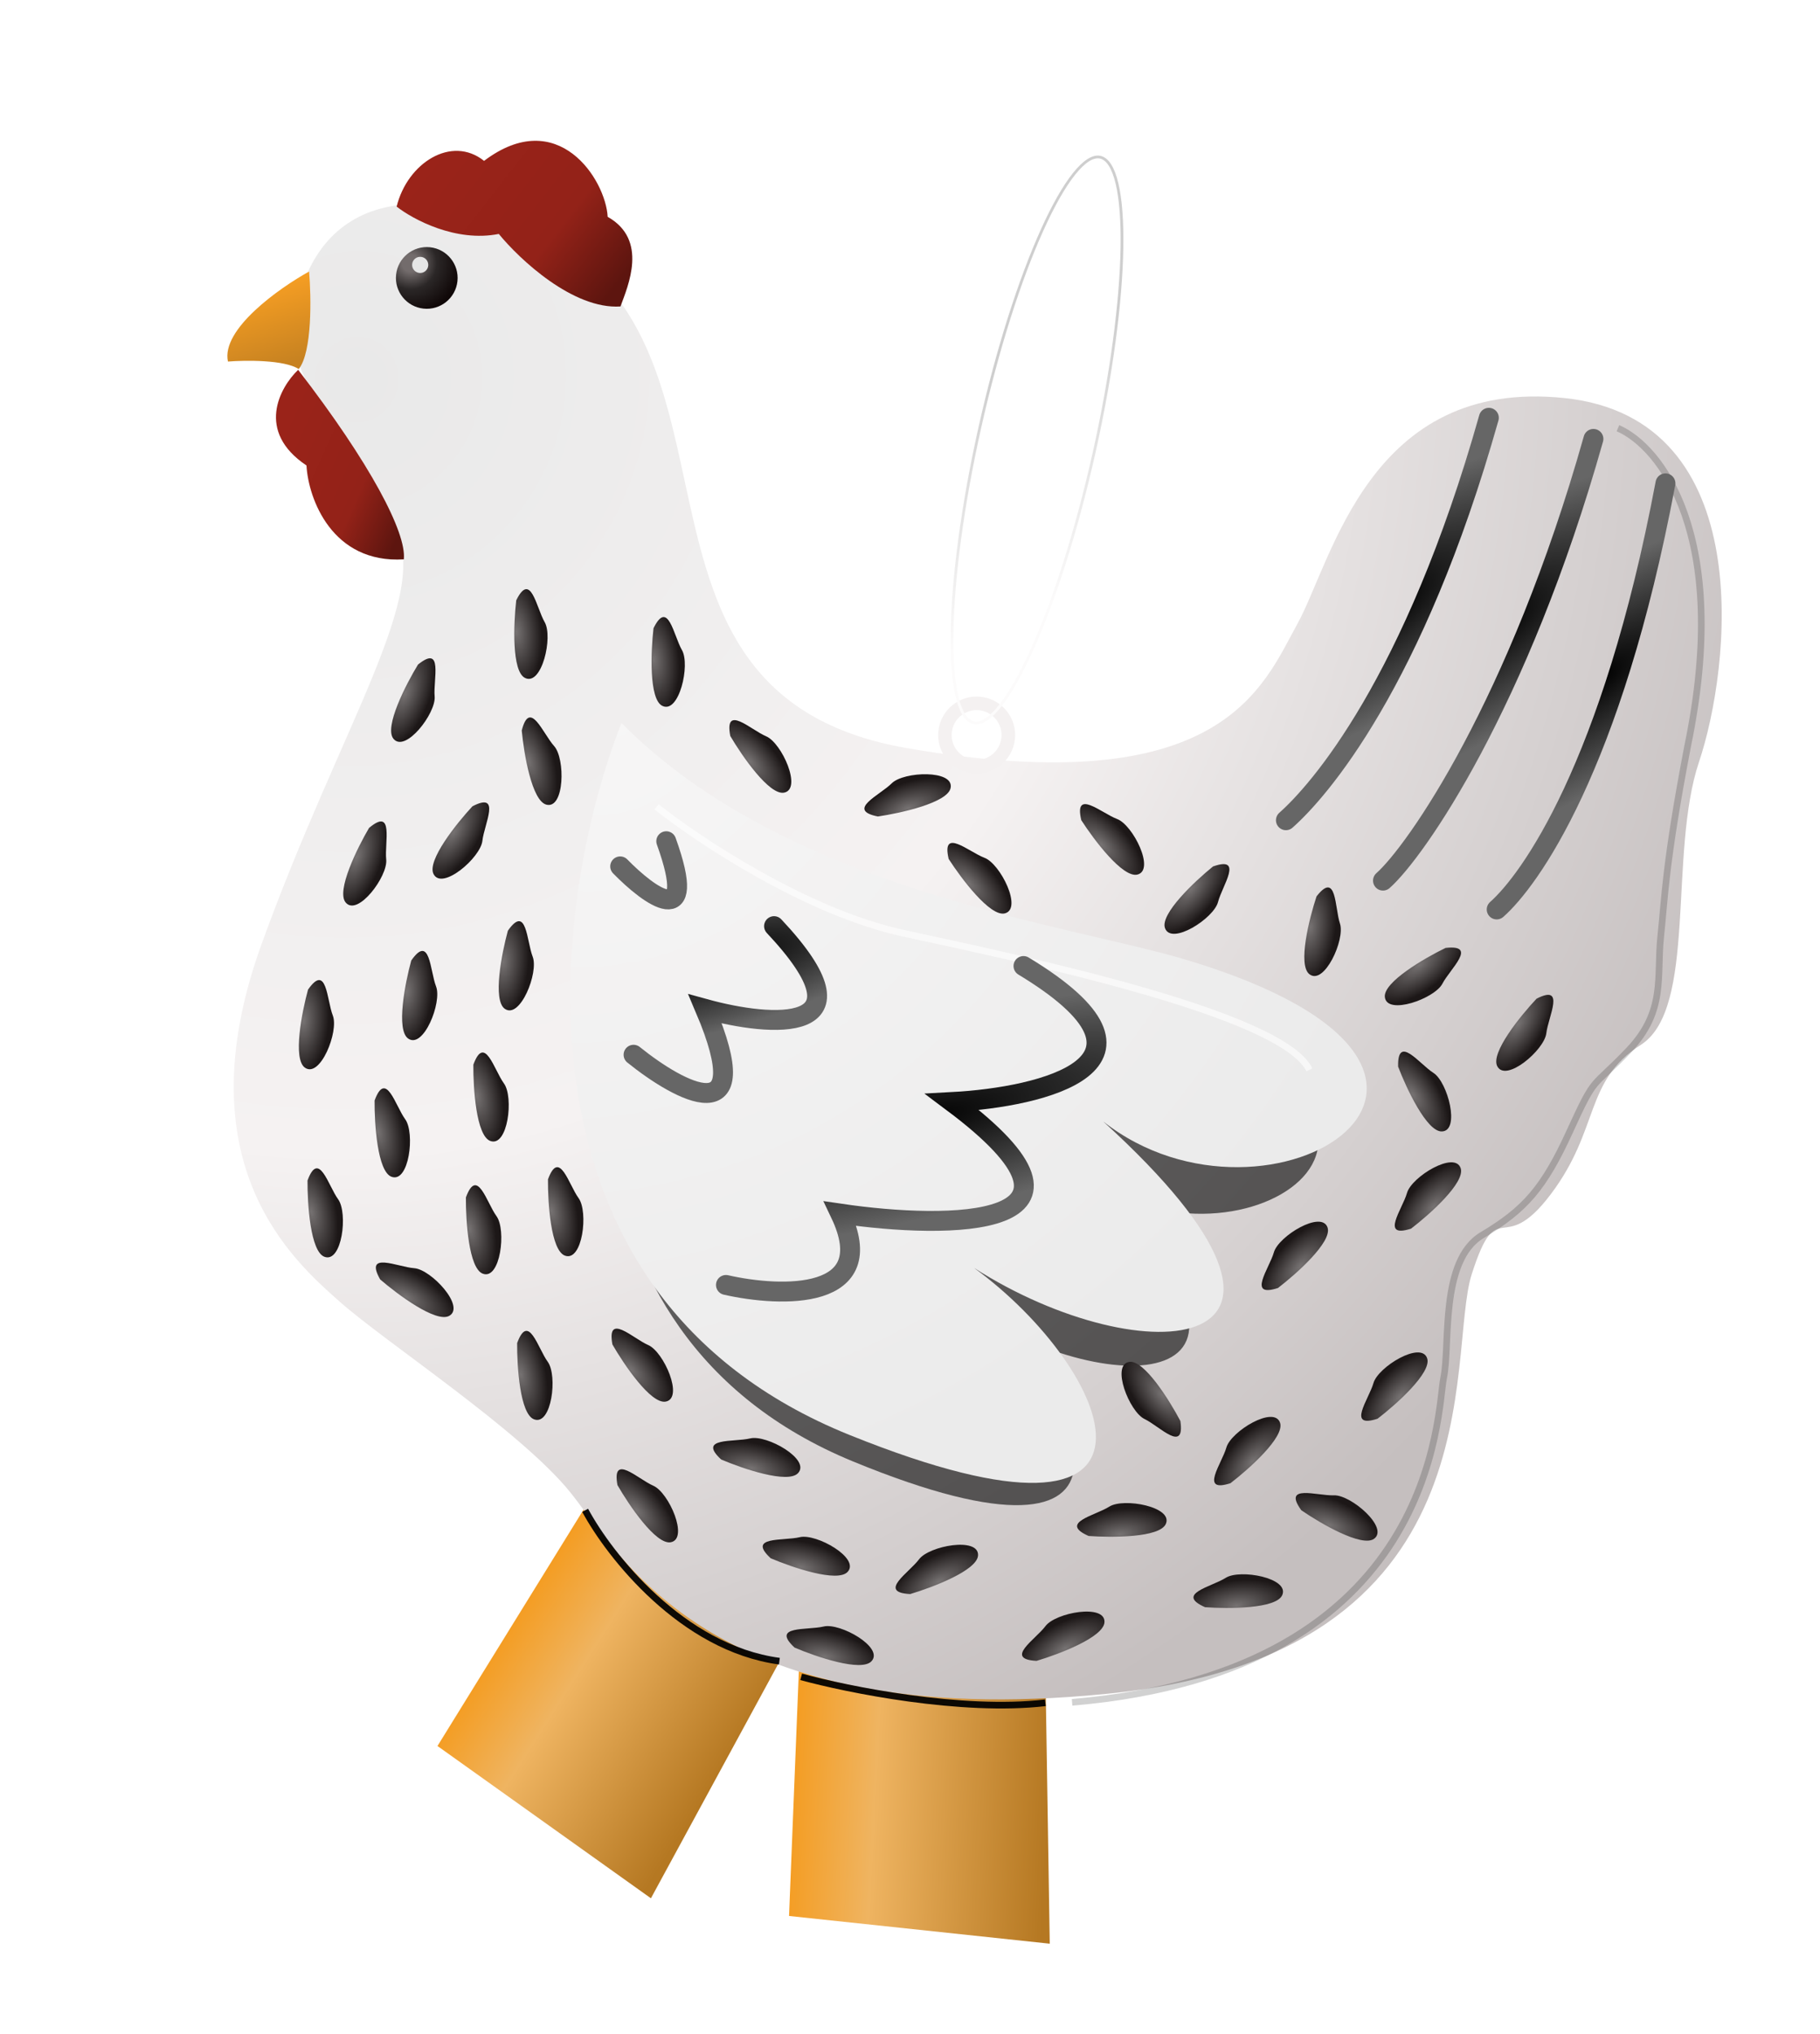 <?xml version="1.0" encoding="UTF-8"?> <svg xmlns="http://www.w3.org/2000/svg" width="94" height="105" viewBox="0 0 94 105" fill="none"><g filter="url(#filter0_d_3784_13521)"><path d="M37.325 96.523L37.95 80.903L50.52 81.032L50.79 97.954L37.325 96.523Z" fill="url(#paint0_linear_3784_13521)"></path><path d="M19.167 87.747L27.387 74.451L38.271 80.74L30.191 95.61L19.167 87.747Z" fill="url(#paint1_linear_3784_13521)"></path><path d="M24.009 9.567C14.111 5.308 11.714 11.541 11.752 15.189C11.776 17.156 14.903 21.536 16.92 24.848C18.936 28.159 14.207 34.945 10.08 46.349C5.953 57.754 11.8 62.748 14.13 64.818C16.461 66.887 23.446 71.456 26.023 74.645C28.599 77.834 33.265 87.075 53.704 85.056C74.143 83.037 71.228 67.605 72.588 63.376C73.948 59.148 74.125 62.629 76.67 59.255C79.215 55.881 78.382 53.424 81.315 51.549C84.247 49.675 82.728 41.678 84.326 36.929C85.924 32.179 87.482 19.226 77.393 18.154C67.303 17.082 65.388 26.535 63.583 29.805C61.778 33.075 59.686 39.048 43.405 36.225C27.125 33.402 36.38 14.89 24.009 9.567Z" fill="url(#paint2_radial_3784_13521)"></path><path d="M12.001 16.655C12.7 15.781 12.649 12.934 12.536 11.619C10.988 12.476 7.982 14.604 8.345 16.267C9.256 16.195 11.264 16.173 12.001 16.655Z" fill="url(#paint3_linear_3784_13521)"></path><path d="M22.334 9.678C20.116 10.123 17.893 8.923 17.058 8.267C17.611 6.013 19.894 4.563 21.573 5.906C25.387 3.023 27.852 6.865 27.957 8.795C30.067 9.984 29.003 12.369 28.618 13.423C26.171 13.584 23.409 10.993 22.334 9.678Z" fill="url(#paint4_linear_3784_13521)"></path><path d="M12.401 21.633C9.771 19.873 11.018 17.607 11.971 16.694C15.698 21.524 17.574 25.107 17.429 26.479C13.728 26.706 12.497 23.355 12.401 21.633Z" fill="url(#paint5_linear_3784_13521)"></path><circle cx="18.614" cy="11.95" r="1.593" transform="rotate(6.065 18.614 11.95)" fill="url(#paint6_radial_3784_13521)"></circle><circle cx="18.274" cy="11.277" r="0.417" transform="rotate(6.065 18.274 11.277)" fill="#E6E6E6"></circle><path fill-rule="evenodd" clip-rule="evenodd" d="M46.805 37.529C47.896 37.645 48.876 36.854 48.992 35.762C49.108 34.67 48.316 33.691 47.225 33.575C46.133 33.459 45.154 34.25 45.038 35.342C44.922 36.434 45.713 37.413 46.805 37.529ZM46.875 36.832C47.582 36.907 48.217 36.395 48.292 35.688C48.367 34.98 47.855 34.346 47.147 34.271C46.44 34.196 45.806 34.708 45.73 35.416C45.655 36.123 46.168 36.757 46.875 36.832Z" fill="#F4F1F1"></path><g filter="url(#filter1_f_3784_13521)"><path d="M37.95 84.177C40.35 84.834 46.234 86.022 50.563 85.517" stroke="black" stroke-opacity="0.94" stroke-width="0.343"></path></g><g filter="url(#filter2_f_3784_13521)"><path d="M26.794 75.579C28.042 77.895 31.796 82.695 36.826 83.367" stroke="black" stroke-opacity="0.94" stroke-width="0.343"></path></g><g filter="url(#filter3_f_3784_13521)"><path d="M40.635 73.058C24.385 66.375 26.873 47.715 30.148 39.22C37.813 47.183 50.802 48.722 56.347 50.423C73.43 55.664 60.131 64.327 52.435 58.109C64.543 69.403 54.244 70.215 46.432 65.096C52.883 69.911 56.884 79.74 40.635 73.058Z" fill="black" fill-opacity="0.6"></path></g><path d="M40.451 71.689C22.334 64.386 25.049 44.139 28.67 34.928C37.23 43.595 51.7 45.304 57.88 47.168C76.921 52.908 62.136 62.272 53.547 55.499C67.066 67.794 55.598 68.645 46.883 63.065C54.082 68.311 58.567 78.992 40.451 71.689Z" fill="url(#paint7_radial_3784_13521)"></path><g filter="url(#filter4_f_3784_13521)"><path d="M80.136 19.709C82.279 20.627 86 25.194 83.736 36.123C82.572 42.205 82.562 43.928 82.344 45.973C82.127 48.018 82.628 49.795 80.688 51.83C78.748 53.865 79.009 53.031 77.66 55.99C76.311 58.95 75.332 60.052 73.124 61.369C70.916 62.686 71.486 67.056 71.134 68.742C70.782 70.429 70.904 83.887 51.944 85.492" stroke="black" stroke-opacity="0.18" stroke-width="0.343"></path></g><g filter="url(#filter5_f_3784_13521)"><path d="M30.479 39.257C32.652 40.982 38.243 44.702 43.231 45.783C49.465 47.135 62.786 49.929 64.201 52.837" stroke="white" stroke-opacity="0.6" stroke-width="0.343"></path></g><path d="M16.892 35.742C16.404 35.138 17.535 32.937 18.161 31.912C19.48 30.845 18.941 32.684 19.021 33.554C19.101 34.425 17.501 36.496 16.892 35.742Z" fill="url(#paint8_radial_3784_13521)"></path><path d="M23.688 32.603C22.993 32.259 23.096 29.787 23.235 28.594C23.986 27.073 24.267 28.968 24.705 29.725C25.142 30.482 24.558 33.032 23.688 32.603Z" fill="url(#paint9_radial_3784_13521)"></path><path d="M30.779 34.044C30.083 33.7 30.187 31.228 30.325 30.035C31.076 28.513 31.358 30.409 31.795 31.166C32.232 31.922 31.648 34.473 30.779 34.044Z" fill="url(#paint10_radial_3784_13521)"></path><path d="M37.066 38.525C36.304 38.67 34.897 36.635 34.289 35.599C33.972 33.932 35.338 35.276 36.143 35.616C36.948 35.956 38.019 38.344 37.066 38.525Z" fill="url(#paint11_radial_3784_13521)"></path><path d="M45.67 38.283C45.518 39.044 43.103 39.582 41.914 39.756C40.25 39.423 42.009 38.662 42.627 38.044C43.245 37.426 45.86 37.332 45.67 38.283Z" fill="url(#paint12_radial_3784_13521)"></path><path d="M48.461 44.76C47.705 44.935 46.218 42.958 45.568 41.947C45.184 40.295 46.604 41.582 47.422 41.89C48.24 42.198 49.405 44.541 48.461 44.76Z" fill="url(#paint13_radial_3784_13521)"></path><path d="M55.31 42.756C54.554 42.932 53.067 40.955 52.417 39.944C52.033 38.291 53.453 39.579 54.271 39.887C55.089 40.194 56.254 42.537 55.31 42.756Z" fill="url(#paint14_radial_3784_13521)"></path><path d="M56.741 45.516C56.485 44.784 58.289 43.09 59.223 42.335C60.824 41.774 59.698 43.325 59.481 44.171C59.264 45.018 57.062 46.431 56.741 45.516Z" fill="url(#paint15_radial_3784_13521)"></path><path d="M64.2 47.898C63.588 47.421 64.191 45.021 64.569 43.881C65.613 42.543 65.504 44.456 65.779 45.286C66.053 46.116 64.964 48.495 64.2 47.898Z" fill="url(#paint16_radial_3784_13521)"></path><path d="M68.097 49.078C68.013 48.307 70.153 47.065 71.234 46.541C72.92 46.356 71.473 47.612 71.07 48.388C70.667 49.163 68.202 50.042 68.097 49.078Z" fill="url(#paint17_radial_3784_13521)"></path><path d="M18.965 42.73C18.608 42.042 20.154 40.11 20.972 39.23C22.478 38.448 21.583 40.143 21.487 41.011C21.392 41.88 19.412 43.591 18.965 42.73Z" fill="url(#paint18_radial_3784_13521)"></path><path d="M24.793 39.145C24.041 38.953 23.63 36.513 23.519 35.317C23.938 33.673 24.606 35.469 25.191 36.119C25.775 36.769 25.732 39.385 24.793 39.145Z" fill="url(#paint19_radial_3784_13521)"></path><path d="M14.425 44.196C13.928 43.6 15.023 41.381 15.633 40.346C16.935 39.258 16.425 41.106 16.519 41.975C16.613 42.844 15.046 44.94 14.425 44.196Z" fill="url(#paint20_radial_3784_13521)"></path><path d="M22.643 49.685C22.008 49.24 22.485 46.812 22.803 45.653C23.777 44.264 23.767 46.18 24.084 46.994C24.402 47.809 23.437 50.241 22.643 49.685Z" fill="url(#paint21_radial_3784_13521)"></path><path d="M17.653 51.221C17.017 50.776 17.495 48.348 17.813 47.19C18.787 45.8 18.777 47.716 19.094 48.531C19.412 49.345 18.447 51.778 17.653 51.221Z" fill="url(#paint22_radial_3784_13521)"></path><path d="M12.321 52.725C11.685 52.28 12.163 49.852 12.481 48.694C13.454 47.304 13.445 49.221 13.762 50.035C14.079 50.849 13.115 53.282 12.321 52.725Z" fill="url(#paint23_radial_3784_13521)"></path><path d="M16.794 58.358C16.066 58.09 15.907 55.62 15.919 54.419C16.505 52.827 16.985 54.682 17.5 55.388C18.015 56.094 17.703 58.693 16.794 58.358Z" fill="url(#paint24_radial_3784_13521)"></path><path d="M21.894 56.508C21.166 56.24 21.008 53.771 21.02 52.57C21.605 50.978 22.085 52.833 22.6 53.539C23.115 54.245 22.804 56.843 21.894 56.508Z" fill="url(#paint25_radial_3784_13521)"></path><path d="M25.749 62.429C25.021 62.161 24.862 59.692 24.874 58.491C25.46 56.899 25.94 58.754 26.455 59.46C26.97 60.166 26.659 62.764 25.749 62.429Z" fill="url(#paint26_radial_3784_13521)"></path><path d="M21.51 63.362C20.782 63.094 20.624 60.624 20.635 59.423C21.221 57.831 21.701 59.686 22.216 60.392C22.731 61.099 22.42 63.697 21.51 63.362Z" fill="url(#paint27_radial_3784_13521)"></path><path d="M24.157 70.882C23.429 70.614 23.27 68.144 23.282 66.943C23.868 65.351 24.348 67.206 24.863 67.912C25.378 68.619 25.067 71.217 24.157 70.882Z" fill="url(#paint28_radial_3784_13521)"></path><path d="M30.952 69.966C30.188 70.104 28.8 68.055 28.201 67.014C27.899 65.345 29.253 66.701 30.055 67.048C30.857 67.396 31.906 69.793 30.952 69.966Z" fill="url(#paint29_radial_3784_13521)"></path><path d="M31.212 77.228C30.449 77.366 29.06 75.317 28.462 74.276C28.16 72.607 29.514 73.962 30.316 74.31C31.117 74.658 32.166 77.055 31.212 77.228Z" fill="url(#paint30_radial_3784_13521)"></path><path d="M37.791 73.657C37.264 74.226 34.923 73.426 33.818 72.954C32.573 71.802 34.47 72.07 35.32 71.866C36.169 71.661 38.45 72.945 37.791 73.657Z" fill="url(#paint31_radial_3784_13521)"></path><path d="M40.35 78.757C39.823 79.326 37.482 78.525 36.377 78.054C35.131 76.902 37.029 77.17 37.878 76.966C38.728 76.761 41.008 78.045 40.35 78.757Z" fill="url(#paint32_radial_3784_13521)"></path><path d="M41.584 83.369C41.057 83.939 38.715 83.138 37.611 82.666C36.365 81.514 38.262 81.783 39.112 81.578C39.962 81.373 42.242 82.657 41.584 83.369Z" fill="url(#paint33_radial_3784_13521)"></path><path d="M47.086 77.907C47.044 78.682 44.731 79.56 43.58 79.903C41.886 79.812 43.517 78.807 44.04 78.107C44.564 77.407 47.138 76.939 47.086 77.907Z" fill="url(#paint34_radial_3784_13521)"></path><path d="M53.616 81.356C53.574 82.131 51.261 83.01 50.109 83.352C48.415 83.261 50.047 82.256 50.57 81.556C51.093 80.856 53.668 80.388 53.616 81.356Z" fill="url(#paint35_radial_3784_13521)"></path><path d="M56.784 76.283C56.47 76.992 53.996 76.992 52.798 76.904C51.246 76.217 53.128 75.857 53.866 75.388C54.604 74.919 57.177 75.396 56.784 76.283Z" fill="url(#paint36_radial_3784_13521)"></path><path d="M62.797 79.959C62.483 80.668 60.008 80.669 58.81 80.58C57.259 79.894 59.141 79.533 59.878 79.065C60.616 78.596 63.189 79.072 62.797 79.959Z" fill="url(#paint37_radial_3784_13521)"></path><path d="M62.686 71.065C62.923 71.804 61.075 73.45 60.122 74.18C58.507 74.699 59.672 73.178 59.912 72.338C60.151 71.497 62.39 70.142 62.686 71.065Z" fill="url(#paint38_radial_3784_13521)"></path><path d="M54.901 67.916C55.669 67.807 56.979 69.907 57.538 70.97C57.777 72.65 56.475 71.244 55.687 70.866C54.898 70.488 53.941 68.053 54.901 67.916Z" fill="url(#paint39_radial_3784_13521)"></path><path d="M70.284 67.737C70.521 68.475 68.673 70.121 67.719 70.851C66.104 71.37 67.27 69.85 67.509 69.009C67.749 68.168 69.987 66.813 70.284 67.737Z" fill="url(#paint40_radial_3784_13521)"></path><path d="M72.015 57.922C72.252 58.66 70.405 60.306 69.451 61.036C67.836 61.555 69.002 60.035 69.241 59.194C69.48 58.353 71.719 56.998 72.015 57.922Z" fill="url(#paint41_radial_3784_13521)"></path><path d="M71.037 56.017C70.261 56.034 69.211 53.794 68.782 52.672C68.746 50.975 69.871 52.526 70.608 52.996C71.346 53.465 72.006 55.997 71.037 56.017Z" fill="url(#paint42_radial_3784_13521)"></path><path d="M73.902 52.647C73.55 51.956 75.111 50.035 75.935 49.161C77.446 48.391 76.539 50.078 76.437 50.947C76.336 51.815 74.343 53.511 73.902 52.647Z" fill="url(#paint43_radial_3784_13521)"></path><path d="M65.14 60.986C65.377 61.724 63.53 63.37 62.576 64.101C60.961 64.62 62.127 63.099 62.366 62.258C62.605 61.418 64.844 60.063 65.14 60.986Z" fill="url(#paint44_radial_3784_13521)"></path><path d="M67.54 77.048C66.911 77.503 64.773 76.256 63.783 75.576C62.789 74.201 64.596 74.838 65.47 74.805C66.343 74.772 68.325 76.48 67.54 77.048Z" fill="url(#paint45_radial_3784_13521)"></path><path d="M19.776 65.537C19.101 65.919 17.115 64.442 16.206 63.657C15.371 62.18 17.096 63.014 17.968 63.078C18.84 63.142 20.62 65.06 19.776 65.537Z" fill="url(#paint46_radial_3784_13521)"></path><path d="M13.33 62.489C12.602 62.22 12.444 59.751 12.455 58.55C13.041 56.958 13.521 58.813 14.036 59.519C14.551 60.225 14.24 62.824 13.33 62.489Z" fill="url(#paint47_radial_3784_13521)"></path><path d="M73.469 19.171C69.597 32.895 64.661 38.472 62.987 39.949" stroke="url(#paint48_radial_3784_13521)" stroke-width="1.028" stroke-linecap="round"></path><path d="M78.87 20.261C74.999 33.985 69.675 41.59 68.001 43.067" stroke="url(#paint49_radial_3784_13521)" stroke-width="1.028" stroke-linecap="round"></path><path d="M82.59 22.556C79.821 37.258 75.548 43.079 73.874 44.556" stroke="url(#paint50_radial_3784_13521)" stroke-width="1.028" stroke-linecap="round"></path><path d="M34.066 63.943C36.927 64.592 42.115 64.764 39.973 60.261C45.574 61.086 54.571 61.088 45.756 54.498C50.437 54.248 57.725 52.494 49.433 47.476" stroke="url(#paint51_radial_3784_13521)" stroke-width="1.028" stroke-linecap="round"></path><path d="M29.294 52.058C31.676 53.977 35.75 56.191 32.993 49.693C36.398 50.63 41.877 51.085 36.55 45.417M28.604 42.332C30.106 43.87 32.686 45.765 30.983 41.033" stroke="url(#paint52_radial_3784_13521)" stroke-width="1.028" stroke-linecap="round"></path><path d="M53.079 20.978C52.172 25.025 51.014 28.612 49.875 31.138C49.306 32.402 48.743 33.397 48.221 34.052C47.96 34.38 47.712 34.618 47.481 34.764C47.25 34.909 47.043 34.958 46.859 34.916C46.676 34.875 46.509 34.743 46.362 34.513C46.216 34.283 46.093 33.961 45.997 33.554C45.804 32.739 45.72 31.599 45.744 30.213C45.793 27.442 46.276 23.704 47.183 19.657C48.09 15.609 49.248 12.022 50.387 9.496C50.956 8.232 51.519 7.237 52.041 6.582C52.302 6.255 52.55 6.016 52.781 5.87C53.012 5.725 53.219 5.676 53.403 5.718C53.586 5.759 53.753 5.891 53.899 6.121C54.046 6.351 54.169 6.673 54.265 7.08C54.458 7.895 54.542 9.035 54.518 10.421C54.469 13.192 53.986 16.93 53.079 20.978Z" stroke="url(#paint53_linear_3784_13521)" stroke-width="0.142"></path></g><defs><filter id="filter0_d_3784_13521" x="7.286" y="2.812" width="86.094" height="101.998" filterUnits="userSpaceOnUse" color-interpolation-filters="sRGB"><feFlood flood-opacity="0" result="BackgroundImageFix"></feFlood><feColorMatrix in="SourceAlpha" type="matrix" values="0 0 0 0 0 0 0 0 0 0 0 0 0 0 0 0 0 0 127 0" result="hardAlpha"></feColorMatrix><feOffset dx="3.428" dy="2.4"></feOffset><feGaussianBlur stdDeviation="2.228"></feGaussianBlur><feComposite in2="hardAlpha" operator="out"></feComposite><feColorMatrix type="matrix" values="0 0 0 0 0 0 0 0 0 0 0 0 0 0 0 0 0 0 0.09 0"></feColorMatrix><feBlend mode="normal" in2="BackgroundImageFix" result="effect1_dropShadow_3784_13521"></feBlend><feBlend mode="normal" in="SourceGraphic" in2="effect1_dropShadow_3784_13521" result="shape"></feBlend></filter><filter id="filter1_f_3784_13521" x="36.19" y="82.298" width="16.107" height="5.227" filterUnits="userSpaceOnUse" color-interpolation-filters="sRGB"><feFlood flood-opacity="0" result="BackgroundImageFix"></feFlood><feBlend mode="normal" in="SourceGraphic" in2="BackgroundImageFix" result="shape"></feBlend><feGaussianBlur stdDeviation="0.857" result="effect1_foregroundBlur_3784_13521"></feGaussianBlur></filter><filter id="filter2_f_3784_13521" x="24.929" y="73.783" width="13.634" height="11.468" filterUnits="userSpaceOnUse" color-interpolation-filters="sRGB"><feFlood flood-opacity="0" result="BackgroundImageFix"></feFlood><feBlend mode="normal" in="SourceGraphic" in2="BackgroundImageFix" result="shape"></feBlend><feGaussianBlur stdDeviation="0.857" result="effect1_foregroundBlur_3784_13521"></feGaussianBlur></filter><filter id="filter3_f_3784_13521" x="25.34" y="36.821" width="41.724" height="40.892" filterUnits="userSpaceOnUse" color-interpolation-filters="sRGB"><feFlood flood-opacity="0" result="BackgroundImageFix"></feFlood><feBlend mode="normal" in="SourceGraphic" in2="BackgroundImageFix" result="shape"></feBlend><feGaussianBlur stdDeviation="1.2" result="effect1_foregroundBlur_3784_13521"></feGaussianBlur></filter><filter id="filter4_f_3784_13521" x="50.559" y="18.181" width="35.425" height="68.854" filterUnits="userSpaceOnUse" color-interpolation-filters="sRGB"><feFlood flood-opacity="0" result="BackgroundImageFix"></feFlood><feBlend mode="normal" in="SourceGraphic" in2="BackgroundImageFix" result="shape"></feBlend><feGaussianBlur stdDeviation="0.686" result="effect1_foregroundBlur_3784_13521"></feGaussianBlur></filter><filter id="filter5_f_3784_13521" x="29.344" y="38.094" width="36.039" height="15.847" filterUnits="userSpaceOnUse" color-interpolation-filters="sRGB"><feFlood flood-opacity="0" result="BackgroundImageFix"></feFlood><feBlend mode="normal" in="SourceGraphic" in2="BackgroundImageFix" result="shape"></feBlend><feGaussianBlur stdDeviation="0.514" result="effect1_foregroundBlur_3784_13521"></feGaussianBlur></filter><linearGradient id="paint0_linear_3784_13521" x1="37.556" y1="89.48" x2="50.753" y2="90.193" gradientUnits="userSpaceOnUse"><stop stop-color="#F49D23"></stop><stop offset="0.32" stop-color="#EFB461"></stop><stop offset="1" stop-color="#B57822"></stop></linearGradient><linearGradient id="paint1_linear_3784_13521" x1="22.829" y1="81.727" x2="33.973" y2="88.833" gradientUnits="userSpaceOnUse"><stop stop-color="#F49D23"></stop><stop offset="0.32" stop-color="#EFB461"></stop><stop offset="1" stop-color="#B57822"></stop></linearGradient><radialGradient id="paint2_radial_3784_13521" cx="0" cy="0" r="1" gradientUnits="userSpaceOnUse" gradientTransform="translate(14.684 17.582) rotate(41.765) scale(77.254 78.427)"><stop stop-color="#E9E9E9"></stop><stop offset="0.504" stop-color="#F5F2F2"></stop><stop offset="1" stop-color="#C5BFBF"></stop></radialGradient><linearGradient id="paint3_linear_3784_13521" x1="10.762" y1="12.34" x2="12.05" y2="16.441" gradientUnits="userSpaceOnUse"><stop stop-color="#F49D23"></stop><stop offset="0.942" stop-color="#C78221"></stop></linearGradient><linearGradient id="paint4_linear_3784_13521" x1="19.091" y1="5.294" x2="28.325" y2="12.48" gradientUnits="userSpaceOnUse"><stop stop-color="#9A2319"></stop><stop offset="0.641" stop-color="#932218"></stop><stop offset="1" stop-color="#5D150F"></stop></linearGradient><linearGradient id="paint5_linear_3784_13521" x1="11.97" y1="17.818" x2="19.068" y2="20.976" gradientUnits="userSpaceOnUse"><stop stop-color="#9A2319"></stop><stop offset="0.641" stop-color="#932218"></stop><stop offset="1" stop-color="#5D150F"></stop></linearGradient><radialGradient id="paint6_radial_3784_13521" cx="0" cy="0" r="1" gradientUnits="userSpaceOnUse" gradientTransform="translate(17.701 11.28) rotate(45) scale(2.667)"><stop offset="0.166" stop-color="#736C6C"></stop><stop offset="0.506" stop-color="#2B2727"></stop><stop offset="0.957" stop-color="#100808"></stop></radialGradient><radialGradient id="paint7_radial_3784_13521" cx="0" cy="0" r="1" gradientUnits="userSpaceOnUse" gradientTransform="translate(28.125 33.836) rotate(51.938) scale(41.074 46.423)"><stop stop-color="#F7F6F6"></stop><stop offset="1" stop-color="#EBEBEB"></stop></radialGradient><radialGradient id="paint8_radial_3784_13521" cx="0" cy="0" r="1" gradientUnits="userSpaceOnUse" gradientTransform="translate(17.487 33.392) rotate(-69.899) scale(2.827 1.314)"><stop stop-color="#767272"></stop><stop offset="1" stop-color="#1C1717"></stop></radialGradient><radialGradient id="paint9_radial_3784_13521" cx="0" cy="0" r="1" gradientUnits="userSpaceOnUse" gradientTransform="translate(23.244 30.22) rotate(-94.677) scale(2.827 1.314)"><stop stop-color="#767272"></stop><stop offset="1" stop-color="#1C1717"></stop></radialGradient><radialGradient id="paint10_radial_3784_13521" cx="0" cy="0" r="1" gradientUnits="userSpaceOnUse" gradientTransform="translate(30.334 31.661) rotate(-94.677) scale(2.827 1.314)"><stop stop-color="#767272"></stop><stop offset="1" stop-color="#1C1717"></stop></radialGradient><radialGradient id="paint11_radial_3784_13521" cx="0" cy="0" r="1" gradientUnits="userSpaceOnUse" gradientTransform="translate(35.276 36.892) rotate(-131.733) scale(2.827 1.314)"><stop stop-color="#767272"></stop><stop offset="1" stop-color="#1C1717"></stop></radialGradient><radialGradient id="paint12_radial_3784_13521" cx="0" cy="0" r="1" gradientUnits="userSpaceOnUse" gradientTransform="translate(43.483 39.328) rotate(160.358) scale(2.827 1.314)"><stop stop-color="#767272"></stop><stop offset="1" stop-color="#1C1717"></stop></radialGradient><radialGradient id="paint13_radial_3784_13521" cx="0" cy="0" r="1" gradientUnits="userSpaceOnUse" gradientTransform="translate(46.606 43.199) rotate(-134.032) scale(2.827 1.314)"><stop stop-color="#767272"></stop><stop offset="1" stop-color="#1C1717"></stop></radialGradient><radialGradient id="paint14_radial_3784_13521" cx="0" cy="0" r="1" gradientUnits="userSpaceOnUse" gradientTransform="translate(53.455 41.196) rotate(-134.032) scale(2.827 1.314)"><stop stop-color="#767272"></stop><stop offset="1" stop-color="#1C1717"></stop></radialGradient><radialGradient id="paint15_radial_3784_13521" cx="0" cy="0" r="1" gradientUnits="userSpaceOnUse" gradientTransform="translate(58.091 43.502) rotate(-50.267) scale(2.827 1.314)"><stop stop-color="#767272"></stop><stop offset="1" stop-color="#1C1717"></stop></radialGradient><radialGradient id="paint16_radial_3784_13521" cx="0" cy="0" r="1" gradientUnits="userSpaceOnUse" gradientTransform="translate(64.247 45.474) rotate(-82.978) scale(2.827 1.314)"><stop stop-color="#767272"></stop><stop offset="1" stop-color="#1C1717"></stop></radialGradient><radialGradient id="paint17_radial_3784_13521" cx="0" cy="0" r="1" gradientUnits="userSpaceOnUse" gradientTransform="translate(69.867 47.422) rotate(-37.199) scale(2.827 1.314)"><stop stop-color="#767272"></stop><stop offset="1" stop-color="#1C1717"></stop></radialGradient><radialGradient id="paint18_radial_3784_13521" cx="0" cy="0" r="1" gradientUnits="userSpaceOnUse" gradientTransform="translate(20.017 40.546) rotate(-58.401) scale(2.827 1.314)"><stop stop-color="#767272"></stop><stop offset="1" stop-color="#1C1717"></stop></radialGradient><radialGradient id="paint19_radial_3784_13521" cx="0" cy="0" r="1" gradientUnits="userSpaceOnUse" gradientTransform="translate(23.864 36.906) rotate(-106.637) scale(2.827 1.314)"><stop stop-color="#767272"></stop><stop offset="1" stop-color="#1C1717"></stop></radialGradient><radialGradient id="paint20_radial_3784_13521" cx="0" cy="0" r="1" gradientUnits="userSpaceOnUse" gradientTransform="translate(14.982 41.836) rotate(-70.815) scale(2.827 1.314)"><stop stop-color="#767272"></stop><stop offset="1" stop-color="#1C1717"></stop></radialGradient><radialGradient id="paint21_radial_3784_13521" cx="0" cy="0" r="1" gradientUnits="userSpaceOnUse" gradientTransform="translate(22.565 47.262) rotate(-85.948) scale(2.827 1.314)"><stop stop-color="#767272"></stop><stop offset="1" stop-color="#1C1717"></stop></radialGradient><radialGradient id="paint22_radial_3784_13521" cx="0" cy="0" r="1" gradientUnits="userSpaceOnUse" gradientTransform="translate(17.575 48.798) rotate(-85.948) scale(2.827 1.314)"><stop stop-color="#767272"></stop><stop offset="1" stop-color="#1C1717"></stop></radialGradient><radialGradient id="paint23_radial_3784_13521" cx="0" cy="0" r="1" gradientUnits="userSpaceOnUse" gradientTransform="translate(12.243 50.303) rotate(-85.948) scale(2.827 1.314)"><stop stop-color="#767272"></stop><stop offset="1" stop-color="#1C1717"></stop></radialGradient><radialGradient id="paint24_radial_3784_13521" cx="0" cy="0" r="1" gradientUnits="userSpaceOnUse" gradientTransform="translate(16.099 56.035) rotate(-100.751) scale(2.827 1.314)"><stop stop-color="#767272"></stop><stop offset="1" stop-color="#1C1717"></stop></radialGradient><radialGradient id="paint25_radial_3784_13521" cx="0" cy="0" r="1" gradientUnits="userSpaceOnUse" gradientTransform="translate(21.2 54.186) rotate(-100.751) scale(2.827 1.314)"><stop stop-color="#767272"></stop><stop offset="1" stop-color="#1C1717"></stop></radialGradient><radialGradient id="paint26_radial_3784_13521" cx="0" cy="0" r="1" gradientUnits="userSpaceOnUse" gradientTransform="translate(25.054 60.107) rotate(-100.751) scale(2.827 1.314)"><stop stop-color="#767272"></stop><stop offset="1" stop-color="#1C1717"></stop></radialGradient><radialGradient id="paint27_radial_3784_13521" cx="0" cy="0" r="1" gradientUnits="userSpaceOnUse" gradientTransform="translate(20.816 61.039) rotate(-100.751) scale(2.827 1.314)"><stop stop-color="#767272"></stop><stop offset="1" stop-color="#1C1717"></stop></radialGradient><radialGradient id="paint28_radial_3784_13521" cx="0" cy="0" r="1" gradientUnits="userSpaceOnUse" gradientTransform="translate(23.462 68.559) rotate(-100.751) scale(2.827 1.314)"><stop stop-color="#767272"></stop><stop offset="1" stop-color="#1C1717"></stop></radialGradient><radialGradient id="paint29_radial_3784_13521" cx="0" cy="0" r="1" gradientUnits="userSpaceOnUse" gradientTransform="translate(29.176 68.316) rotate(-131.207) scale(2.827 1.314)"><stop stop-color="#767272"></stop><stop offset="1" stop-color="#1C1717"></stop></radialGradient><radialGradient id="paint30_radial_3784_13521" cx="0" cy="0" r="1" gradientUnits="userSpaceOnUse" gradientTransform="translate(29.436 75.578) rotate(-131.207) scale(2.827 1.314)"><stop stop-color="#767272"></stop><stop offset="1" stop-color="#1C1717"></stop></radialGradient><radialGradient id="paint31_radial_3784_13521" cx="0" cy="0" r="1" gradientUnits="userSpaceOnUse" gradientTransform="translate(35.38 73.407) rotate(-168.197) scale(2.827 1.314)"><stop stop-color="#767272"></stop><stop offset="1" stop-color="#1C1717"></stop></radialGradient><radialGradient id="paint32_radial_3784_13521" cx="0" cy="0" r="1" gradientUnits="userSpaceOnUse" gradientTransform="translate(37.938 78.507) rotate(-168.197) scale(2.827 1.314)"><stop stop-color="#767272"></stop><stop offset="1" stop-color="#1C1717"></stop></radialGradient><radialGradient id="paint33_radial_3784_13521" cx="0" cy="0" r="1" gradientUnits="userSpaceOnUse" gradientTransform="translate(39.172 83.12) rotate(-168.197) scale(2.827 1.314)"><stop stop-color="#767272"></stop><stop offset="1" stop-color="#1C1717"></stop></radialGradient><radialGradient id="paint34_radial_3784_13521" cx="0" cy="0" r="1" gradientUnits="userSpaceOnUse" gradientTransform="translate(45.071 79.255) rotate(152.125) scale(2.827 1.314)"><stop stop-color="#767272"></stop><stop offset="1" stop-color="#1C1717"></stop></radialGradient><radialGradient id="paint35_radial_3784_13521" cx="0" cy="0" r="1" gradientUnits="userSpaceOnUse" gradientTransform="translate(51.601 82.704) rotate(152.125) scale(2.827 1.314)"><stop stop-color="#767272"></stop><stop offset="1" stop-color="#1C1717"></stop></radialGradient><radialGradient id="paint36_radial_3784_13521" cx="0" cy="0" r="1" gradientUnits="userSpaceOnUse" gradientTransform="translate(54.422 76.827) rotate(172.914) scale(2.827 1.314)"><stop stop-color="#767272"></stop><stop offset="1" stop-color="#1C1717"></stop></radialGradient><radialGradient id="paint37_radial_3784_13521" cx="0" cy="0" r="1" gradientUnits="userSpaceOnUse" gradientTransform="translate(60.434 80.504) rotate(172.914) scale(2.827 1.314)"><stop stop-color="#767272"></stop><stop offset="1" stop-color="#1C1717"></stop></radialGradient><radialGradient id="paint38_radial_3784_13521" cx="0" cy="0" r="1" gradientUnits="userSpaceOnUse" gradientTransform="translate(61.284 73.043) rotate(131.234) scale(2.827 1.314)"><stop stop-color="#767272"></stop><stop offset="1" stop-color="#1C1717"></stop></radialGradient><radialGradient id="paint39_radial_3784_13521" cx="0" cy="0" r="1" gradientUnits="userSpaceOnUse" gradientTransform="translate(56.613 69.632) rotate(50.96) scale(2.827 1.314)"><stop stop-color="#767272"></stop><stop offset="1" stop-color="#1C1717"></stop></radialGradient><radialGradient id="paint40_radial_3784_13521" cx="0" cy="0" r="1" gradientUnits="userSpaceOnUse" gradientTransform="translate(68.881 69.714) rotate(131.234) scale(2.827 1.314)"><stop stop-color="#767272"></stop><stop offset="1" stop-color="#1C1717"></stop></radialGradient><radialGradient id="paint41_radial_3784_13521" cx="0" cy="0" r="1" gradientUnits="userSpaceOnUse" gradientTransform="translate(70.613 59.899) rotate(131.234) scale(2.827 1.314)"><stop stop-color="#767272"></stop><stop offset="1" stop-color="#1C1717"></stop></radialGradient><radialGradient id="paint42_radial_3784_13521" cx="0" cy="0" r="1" gradientUnits="userSpaceOnUse" gradientTransform="translate(69.541 54.11) rotate(-122.197) scale(2.827 1.314)"><stop stop-color="#767272"></stop><stop offset="1" stop-color="#1C1717"></stop></radialGradient><radialGradient id="paint43_radial_3784_13521" cx="0" cy="0" r="1" gradientUnits="userSpaceOnUse" gradientTransform="translate(74.97 50.47) rotate(-57.981) scale(2.827 1.314)"><stop stop-color="#767272"></stop><stop offset="1" stop-color="#1C1717"></stop></radialGradient><radialGradient id="paint44_radial_3784_13521" cx="0" cy="0" r="1" gradientUnits="userSpaceOnUse" gradientTransform="translate(63.738 62.963) rotate(131.234) scale(2.827 1.314)"><stop stop-color="#767272"></stop><stop offset="1" stop-color="#1C1717"></stop></radialGradient><radialGradient id="paint45_radial_3784_13521" cx="0" cy="0" r="1" gradientUnits="userSpaceOnUse" gradientTransform="translate(65.225 76.328) rotate(-156.827) scale(2.827 1.314)"><stop stop-color="#767272"></stop><stop offset="1" stop-color="#1C1717"></stop></radialGradient><radialGradient id="paint46_radial_3784_13521" cx="0" cy="0" r="1" gradientUnits="userSpaceOnUse" gradientTransform="translate(17.556 64.564) rotate(-150.449) scale(2.827 1.314)"><stop stop-color="#767272"></stop><stop offset="1" stop-color="#1C1717"></stop></radialGradient><radialGradient id="paint47_radial_3784_13521" cx="0" cy="0" r="1" gradientUnits="userSpaceOnUse" gradientTransform="translate(12.636 60.166) rotate(-100.751) scale(2.827 1.314)"><stop stop-color="#767272"></stop><stop offset="1" stop-color="#1C1717"></stop></radialGradient><radialGradient id="paint48_radial_3784_13521" cx="0" cy="0" r="1" gradientUnits="userSpaceOnUse" gradientTransform="translate(68.291 28.963) rotate(143.311) scale(12.373 4.676)"><stop></stop><stop offset="1" stop-color="#666666"></stop></radialGradient><radialGradient id="paint49_radial_3784_13521" cx="0" cy="0" r="1" gradientUnits="userSpaceOnUse" gradientTransform="translate(73.693 30.054) rotate(143.311) scale(12.373 4.676)"><stop></stop><stop offset="1" stop-color="#666666"></stop></radialGradient><radialGradient id="paint50_radial_3784_13521" cx="0" cy="0" r="1" gradientUnits="userSpaceOnUse" gradientTransform="translate(79.099 32.7) rotate(143.311) scale(12.373 4.676)"><stop></stop><stop offset="1" stop-color="#666666"></stop></radialGradient><radialGradient id="paint51_radial_3784_13521" cx="0" cy="0" r="1" gradientUnits="userSpaceOnUse" gradientTransform="translate(43.874 55.483) rotate(166.427) scale(20.774 4.986)"><stop></stop><stop offset="1" stop-color="#666666"></stop></radialGradient><radialGradient id="paint52_radial_3784_13521" cx="0" cy="0" r="1" gradientUnits="userSpaceOnUse" gradientTransform="translate(33.515 47.344) rotate(163.751) scale(12.923 3.442)"><stop></stop><stop offset="1" stop-color="#666666"></stop></radialGradient><linearGradient id="paint53_linear_3784_13521" x1="47.694" y1="17.208" x2="52.818" y2="27.836" gradientUnits="userSpaceOnUse"><stop stop-color="#CECECE"></stop><stop offset="1" stop-color="#FCFBFB"></stop></linearGradient></defs></svg> 